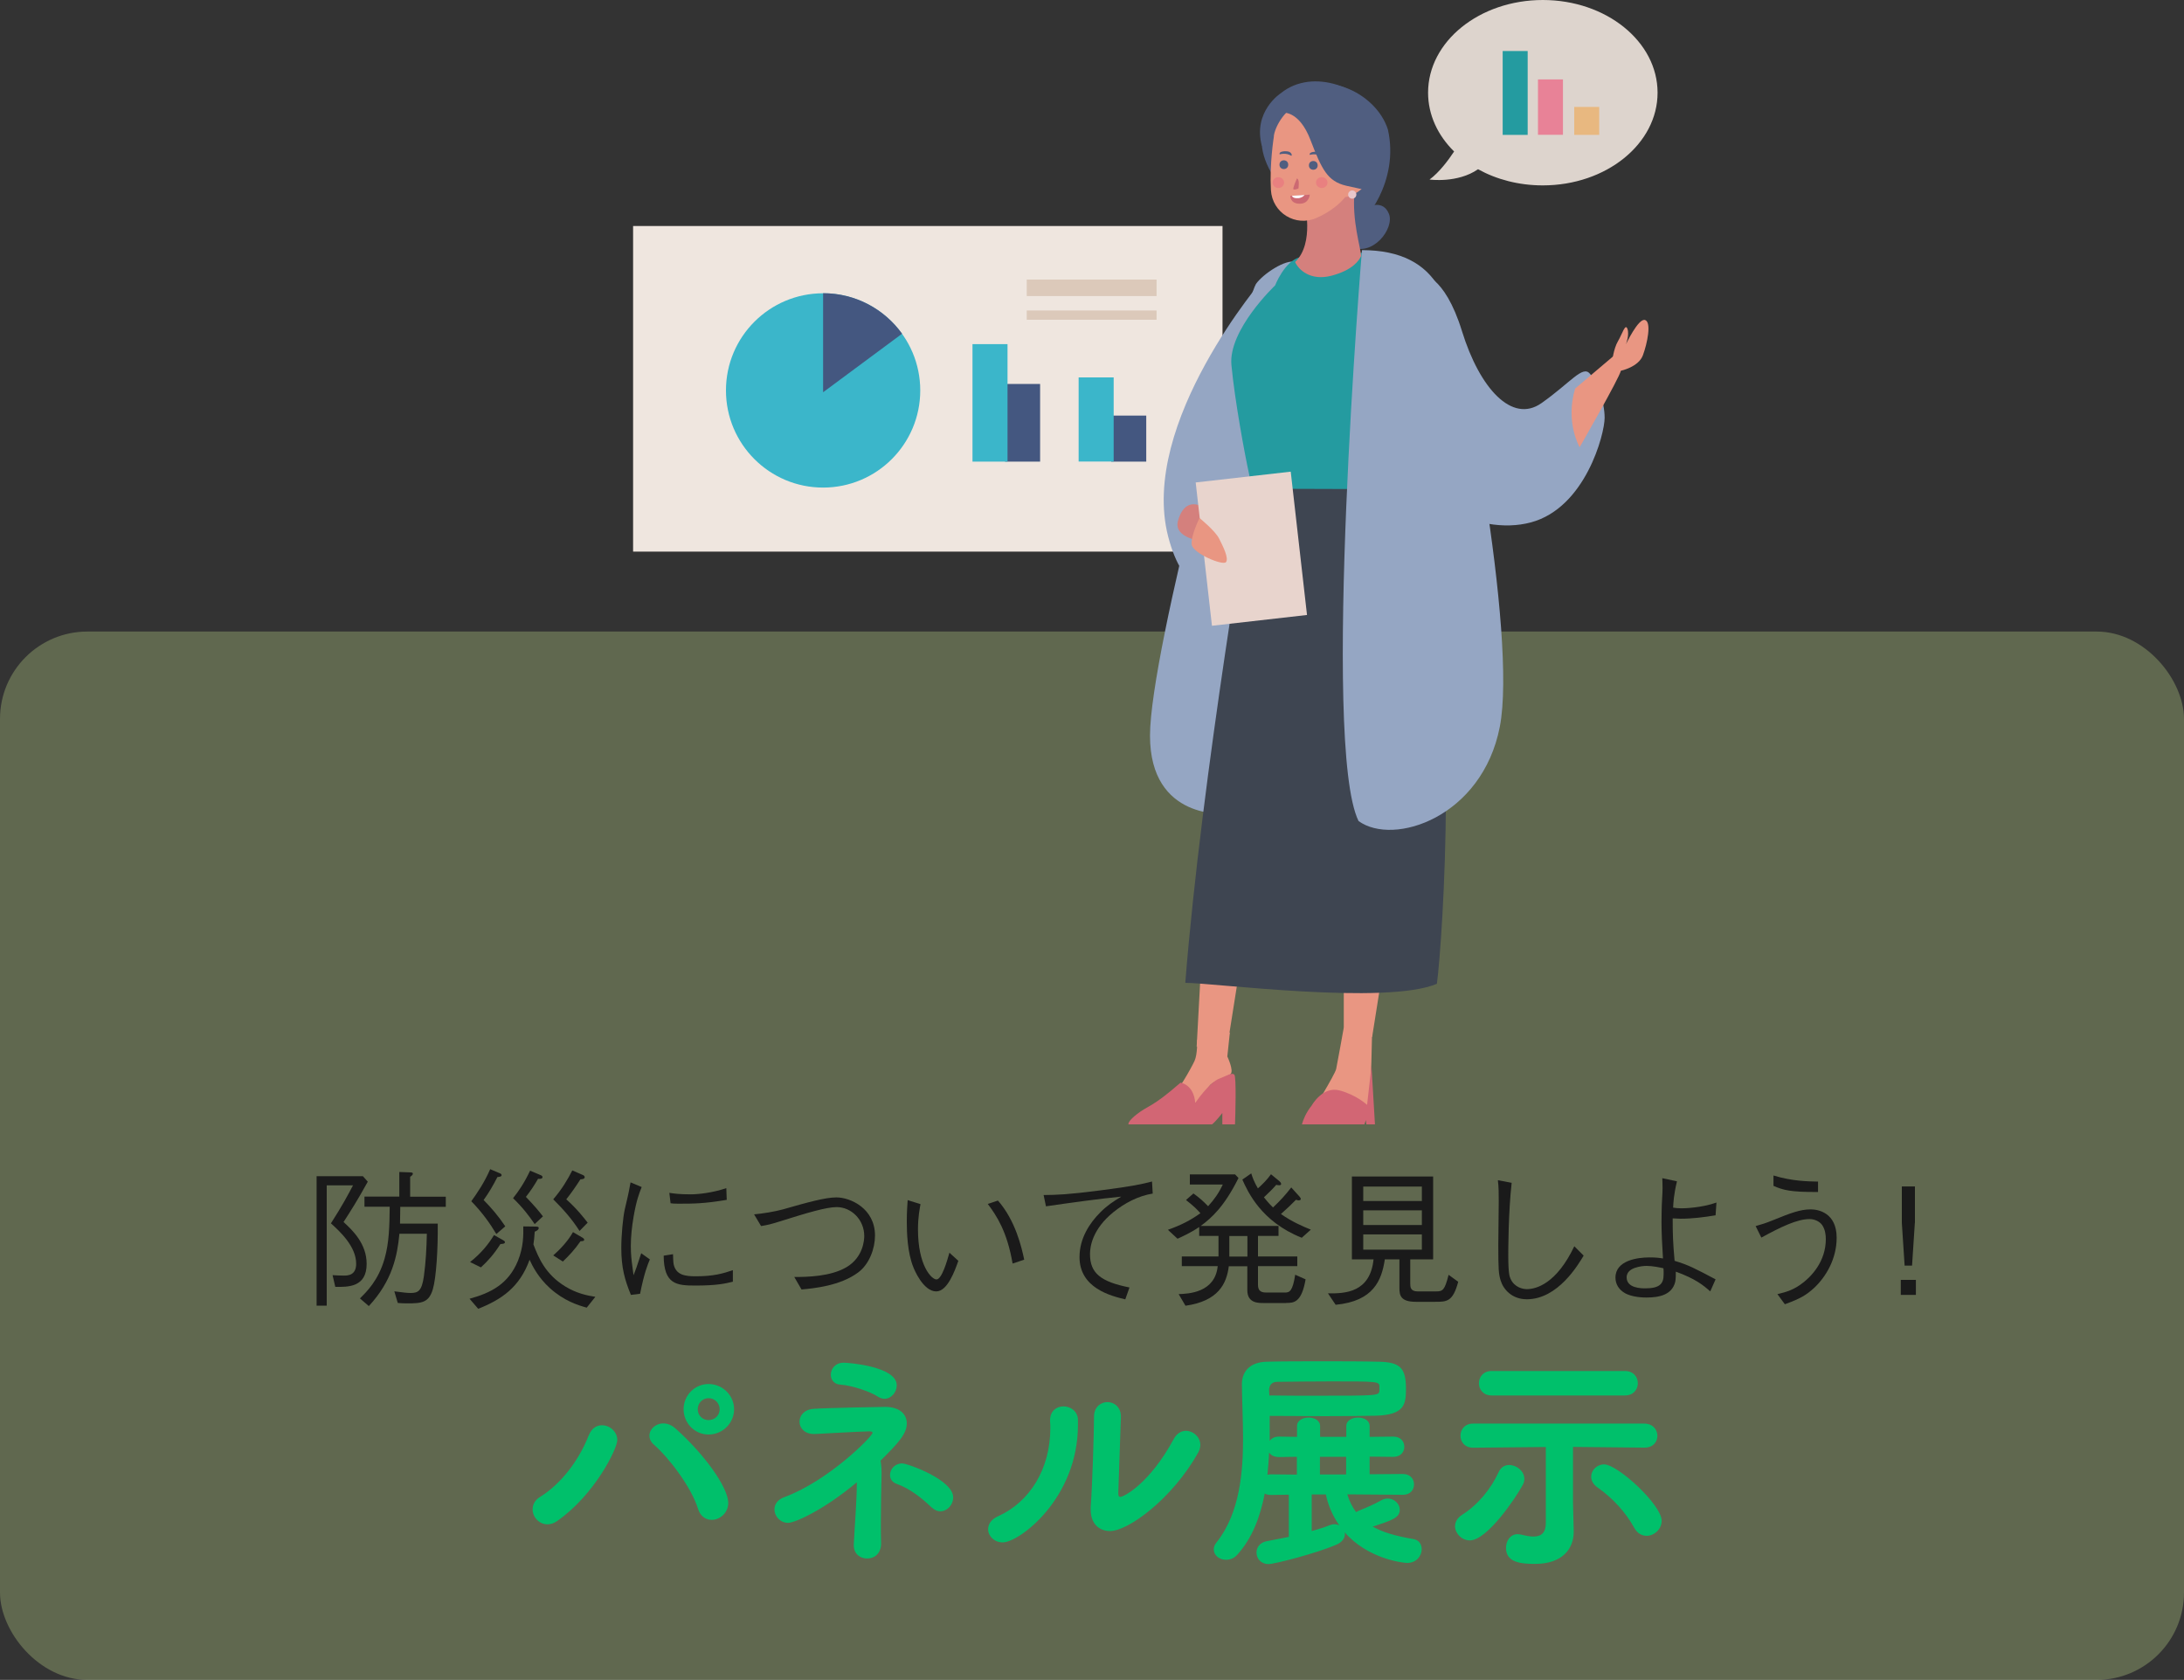 <?xml version="1.0" encoding="UTF-8"?>
<svg id="_レイヤー_2" data-name="レイヤー 2" xmlns="http://www.w3.org/2000/svg" viewBox="0 0 250 192.29">
  <rect x="0" y="0" width="250" height="192.29" fill="#333333" stroke="none"/>
  <defs>
    <style>
      .cls-1 {
        fill: #00c06b;
      }

      .cls-2 {
        fill: #e8d4cd;
      }

      .cls-3 {
        fill: #e99682;
      }

      .cls-4 {
        fill: #e8b880;
      }

      .cls-5 {
        fill: #e8c7cb;
      }

      .cls-6 {
        fill: #e98080;
      }

      .cls-7 {
        fill: #e88297;
      }

      .cls-8 {
        fill: #fff;
      }

      .cls-9 {
        fill: #efe6df;
      }

      .cls-10 {
        fill: #ddd4cd;
      }

      .cls-11 {
        fill: #cc6972;
      }

      .cls-12 {
        fill: #d26674;
      }

      .cls-13 {
        fill: #d4807d;
      }

      .cls-14 {
        fill: #dcc9ba;
      }

      .cls-15 {
        fill: #445780;
      }

      .cls-16 {
        fill: #3e4551;
      }

      .cls-17 {
        fill: #1a1a1a;
      }

      .cls-18 {
        fill: #95a6c3;
      }

      .cls-19 {
        fill: #464f6a;
      }

      .cls-20 {
        fill: #3bb6ca;
      }

      .cls-21 {
        fill: #505e80;
      }

      .cls-22 {
        fill: #249ba0;
      }

      .cls-23 {
        fill: #cae490;
        opacity: .3;
      }
    </style>
  </defs>
  <g id="elements">
    <g>
      <rect class="cls-23" y="72.29" width="250" height="120" rx="10" ry="10"/>
      <g>
        <g>
          <rect class="cls-9" x="72.47" y="25.87" width="67.47" height="37.27"/>
          <g>
            <circle class="cls-20" cx="94.22" cy="44.69" r="11.12"/>
            <path class="cls-15" d="M94.22,33.56v11.34l9.04-6.7c-2.02-2.81-5.31-4.64-9.04-4.64Z"/>
          </g>
          <g>
            <rect class="cls-15" x="115.05" y="43.95" width="4.01" height="8.89"/>
            <rect class="cls-20" x="111.32" y="39.39" width="4.01" height="13.45"/>
          </g>
          <g>
            <rect class="cls-15" x="127.2" y="47.57" width="4.01" height="5.27"/>
            <rect class="cls-20" x="123.47" y="43.2" width="4.01" height="9.63"/>
          </g>
        </g>
        <rect class="cls-14" x="117.53" y="32" width="14.86" height="1.89"/>
        <rect class="cls-14" x="117.53" y="35.54" width="14.86" height="1.06"/>
      </g>
      <g>
        <g>
          <path class="cls-18" d="M144.72,31.78s-14.37,16.62-11,29.64c3.37,13.02,14.15,3.59,16.62-3.37,2.47-6.96-.45-31.44-5.61-26.27Z"/>
          <path class="cls-21" d="M156.63,23.69s1.68-.9,2.36,.79c.67,1.68-1.91,5.05-4.49,3.71s1.12-4.49,2.13-4.49Z"/>
          <path class="cls-21" d="M146.97,11.45s-4.6,2.81-1.46,8.31c3.14,5.5,8.53,4.72,9.54,6.06,1.12-.11,5.17-5.05,3.82-11-1.35-4.27-7.75-7.41-11.9-3.37Z"/>
          <path class="cls-18" d="M148.25,29.99l-7.85,63.15s-8.76,.84-8.76-8.93,10.78-49.35,12.13-51.71c.84-1.18,3.4-2.84,4.48-2.52Z"/>
          <polygon class="cls-3" points="153.82 111.83 153.82 118.68 157.07 118.68 158.76 108.02 153.82 111.83"/>
          <polygon class="cls-3" points="137.42 111.72 136.98 119.81 140.68 118.57 142.37 107.9 137.42 111.72"/>
          <g>
            <g>
              <path class="cls-3" d="M137.03,119.05s.07,1.58-.29,2.38c-.36,.79-2.11,3.96-2.97,4.39-.86,.43-1.4,1.3-1.62,1.3s.13-.07,1.28-.22c1.15-.14,1.66,.36,3.1-.43,1.44-.79,1.51-1.8,2.02-2.3s1.87-.86,2.3-1.22-.36-2.02-.36-2.02l.29-2.74-3.74,.86Z"/>
              <path class="cls-12" d="M138.75,128.7c.47-.39,1.17-1.3,1.17-1.3v1.3h1.45c.04-1.03,.17-5.44-.08-5.69-.29-.29-1.01,.2-1.66,.43-1.22,.43-2.81,2.81-2.81,2.81-.18-2.16-1.69-2.32-1.69-2.32-3.34,2.92-3.64,2.54-5.01,3.62-.83,.65-.97,.99-.95,1.15h9.58Z"/>
            </g>
            <path class="cls-19" d="M143.77,53.26s-2.05,7.13,1.94,13.83c1.3,.86-.11,.32-.11,.32l7.13-12.42-9.29-1.84"/>
          </g>
          <path class="cls-3" d="M153.81,117.68s-.72,4.03-.86,4.68-2.88,5.11-2.88,5.11h6.48s.36-2.66,.43-5.91c.07-3.24,.14-5.69,.14-5.69l-3.31,1.8Z"/>
          <path class="cls-22" d="M143.23,55.95s.25,.58-.25-1.69-1.64-8.44-2.02-12.47c-.38-4.03,5-9.12,5-9.12,0,0,1.05-2.73,2.82-3.23,1.76-.5,6.8-.5,6.8-.5,0,0,7.18-.13,8.69,4.54,1.72,2.77-2.04,10.29-2.52,11.21-5.38,10.45-2.75,11.13-2.89,11.31,0,0-5.85,2.72-10.39,2.34-4.54-.38-5.24-2.39-5.24-2.39Z"/>
          <path class="cls-13" d="M149.32,23.19s1.2,4.66-1.07,6.8c.38,.88,1.76,2.2,4.16,1.57,2.39-.63,3.15-1.7,3.4-2.27-.06-.94-1.07-4.09-.76-7.31l-5.73,1.2Z"/>
          <path class="cls-3" d="M145.82,15.62s-.51,3.14-.34,6.13c.15,2.61,2.82,4.25,5.21,3.2,1.12-.49,2.22-1.21,3.02-2.07,2.18-2.36,2.81-6.35,1.81-8.8-1-2.45-5.62-2.54-7.08-2s-2.54,2.54-2.63,3.54Z"/>
          <path class="cls-3" d="M154.19,20.32s1.72-1.88,2.42-.47c.7,1.41-2.89,3.44-2.97,2.42-.08-1.02,.55-1.95,.55-1.95Z"/>
          <path class="cls-12" d="M156.18,128.7c.11-.26,.16-.5,.16-.5l.07,.5h.98l-.4-6.7-.5,4.47s-1.22-1.15-3.17-1.66c-1.94-.5-3.17,1.73-3.17,1.73-.68,.85-.98,1.65-1.12,2.16h7.15Z"/>
          <g>
            <g>
              <circle class="cls-21" cx="150.33" cy="18.93" r=".5"/>
              <circle class="cls-21" cx="146.96" cy="18.85" r=".5"/>
              <g>
                <path class="cls-11" d="M147.7,22.42l2.23-.14s-.06,1.04-1.16,1.04-1.07-.9-1.07-.9Z"/>
                <path class="cls-8" d="M148.57,22.69c.4-.03,.63-.21,.77-.37l-1.46,.09c.06,.14,.23,.31,.69,.27Z"/>
              </g>
              <path class="cls-21" d="M149.93,17.73s.72-.23,1.33,.16c.13-.03,.03-.39-.32-.48s-1.13-.04-1.01,.32Z"/>
              <path class="cls-21" d="M146.48,17.67s.72-.23,1.33,.16c.13-.03,.03-.39-.32-.48-.35-.09-1.13-.04-1.01,.32Z"/>
              <ellipse class="cls-6" cx="151.3" cy="20.9" rx=".66" ry=".62"/>
              <ellipse class="cls-6" cx="146.33" cy="20.9" rx=".66" ry=".62"/>
            </g>
            <path class="cls-11" d="M148.45,20.43s-.47,1.08-.4,1.22c.07,.14,.58-.07,.58-.07,0,0,.18-1.08-.18-1.15Z"/>
          </g>
          <path class="cls-21" d="M146.61,10.67s-3.24,2.09-2.16,6.05c1.35-3.69,2.38-3.82,2.38-3.82,0,0,1.87-.29,3.17,3.1,1.3,3.38,1.94,4.75,4.1,5.26,2.16,.5,3.6,.72,3.6,.72,0,0,1.8-5.33,.14-8.57-1.66-3.24-7.49-5.76-11.23-2.74Z"/>
          <path class="cls-5" d="M155.26,22.27c0,.26-.21,.47-.47,.47s-.47-.21-.47-.47,.21-.47,.47-.47,.47,.21,.47,.47Z"/>
          <path class="cls-16" d="M143.23,55.95c.18-1.13-5.69,32.86-7.55,56.55,3.2,0,22.96,2.58,28.8,.11,.67-4.94,2.69-35.93-1.8-47.83-3.37-6.96-3.83-8.79-3.83-8.79l-15.63-.05Z"/>
          <path class="cls-18" d="M155.9,28.63s-4.66,56.59-.39,65.35c4.04,2.92,14.15-.45,16.17-10.78,2.02-10.33-4.27-44.24-6.96-50.3-1.57-2.69-4.35-4.27-8.81-4.27Z"/>
          <g>
            <path class="cls-18" d="M162.63,31.33s2.69,0,4.72,6.57,5.73,10.61,9.09,8.25,4.72-4.38,5.56-3.37,1.68,3.2,1.68,5.05-2.19,10.27-8.42,11.96c-6.23,1.68-14.47-2.82-17.01-9.77-2.53-6.91-2.02-19.87,4.38-18.7Z"/>
            <path class="cls-3" d="M180.32,44.46l4.38-3.71s.67,.51,.84,1.68c-.17,.84-4.72,8.76-4.72,8.76,0,0-1.68-2.86-.51-6.74Z"/>
            <path class="cls-3" d="M184.53,41.43s.17-1.52,.67-2.36,.84-2.11,1.09-1.43-.17,1.77-.17,1.77c0,0,1.43-3.03,2.19-2.78s.25,2.69-.25,4.04-2.53,1.77-2.53,1.77l-1.01-1.01Z"/>
          </g>
          <path class="cls-13" d="M137.76,61.98s-3.48-.34-2.92-2.36c.56-2.02,1.8-2.36,3.26-1.35,1.46,1.01,1.35,3.14-.34,3.71Z"/>
          <rect class="cls-2" x="137.76" y="54.57" width="10.95" height="16.51" transform="translate(-6.17 16.55) rotate(-6.48)"/>
          <path class="cls-3" d="M137.31,59.29s-1.01,2.02-.9,3.03c.11,1.01,3.59,2.47,3.93,2.02s-.34-1.8-.79-2.69c-.45-.9-2.25-2.36-2.25-2.36Z"/>
        </g>
        <path class="cls-10" d="M176.61,0c-7.26,0-13.14,4.75-13.14,10.61,0,2.55,1.12,4.9,2.98,6.73-.66,1-1.71,2.4-2.81,3.21,0,0,3.2,.45,5.55-1.18,2.11,1.17,4.66,1.85,7.41,1.85,7.26,0,13.14-4.75,13.14-10.61s-5.88-10.61-13.14-10.61Z"/>
        <g>
          <rect class="cls-22" x="172.01" y="5.84" width="2.86" height="9.6"/>
          <rect class="cls-7" x="176.05" y="9.09" width="2.86" height="6.34"/>
          <rect class="cls-4" x="180.2" y="12.24" width="2.86" height="3.2"/>
        </g>
      </g>
      <g>
        <path class="cls-1" d="M67.4,164.3c.32-.84,.92-1.16,1.51-1.16,.89,0,1.75,.73,1.75,1.7s-2.56,6.24-6.88,9.26c-.38,.27-.76,.38-1.11,.38-.97,0-1.7-.84-1.7-1.7,0-.54,.24-1.08,.89-1.46,2.46-1.54,4.45-4.26,5.53-7.02Zm12.5,8.4c-.78-2.51-3.35-5.86-5.05-7.34-.35-.3-.51-.67-.51-1.03,0-.73,.7-1.4,1.59-1.4,.43,0,.92,.16,1.38,.57,3.27,2.89,6.05,6.75,6.05,8.53,0,1.16-.97,1.94-1.89,1.94-.65,0-1.3-.38-1.57-1.27Zm1.21-8.5c-1.59,0-2.86-1.3-2.86-2.89s1.27-2.89,2.86-2.89,2.92,1.29,2.92,2.89-1.32,2.89-2.92,2.89Zm0-4.16c-.7,0-1.24,.57-1.24,1.27s.54,1.24,1.24,1.24,1.27-.54,1.27-1.24-.57-1.27-1.27-1.27Z"/>
        <path class="cls-1" d="M90.22,174.31c-.92,0-1.57-.76-1.57-1.54,0-.54,.32-1.11,1.13-1.4,5.05-1.86,10.1-6.96,10.1-7.37,0-.11-.11-.16-.4-.16-1.4,.03-4.48,.22-6.18,.3h-.13c-1.08,0-1.65-.7-1.65-1.4s.51-1.4,1.62-1.48c1.57-.11,7.77-.22,8.18-.22,1.7,0,2.48,.86,2.48,1.89,0,1.19-.97,2.24-3,4.26,.05,.32,.11,.7,.11,1.32v.43c-.03,1.4-.08,3.37-.08,5.29,0,.86,0,1.67,.03,2.43,.03,.81-.46,1.73-1.62,1.73-.76,0-1.51-.51-1.51-1.51v-.08c.11-2.27,.35-4.99,.35-7.13-3.91,3.27-7.15,4.64-7.85,4.64Zm10.28-14.44c-.89-.59-3-1.29-4.29-1.38-.73-.03-1.11-.57-1.11-1.13,0-.67,.51-1.38,1.48-1.38,.49,0,6.07,.41,6.07,2.59,0,.78-.62,1.54-1.4,1.54-.24,0-.49-.08-.76-.24Zm6.15,12.69c-1.08-1.05-2.51-2.19-3.99-2.7-.54-.19-.78-.59-.78-1.03,0-.65,.54-1.32,1.4-1.32,.59,0,5.83,1.86,5.83,3.89,0,.84-.67,1.59-1.48,1.59-.32,0-.65-.14-.97-.43Z"/>
        <path class="cls-1" d="M113.11,175.04c0-.57,.35-1.13,1.13-1.48,3.62-1.62,5.99-5.4,5.99-10.1,0-.24,0-.51-.03-.75v-.14c0-1.08,.76-1.59,1.54-1.59s1.62,.54,1.65,1.51v.62c0,8.42-6.72,13.44-8.61,13.44-.97,0-1.67-.73-1.67-1.51Zm15.2-12.88l-.3,8.72v.08c0,.27,.08,.38,.24,.38,.35,0,3.29-1.43,6.1-6.61,.35-.67,.89-.95,1.4-.95,.84,0,1.65,.7,1.65,1.62,0,.27-.08,.57-.24,.86-2.94,5.26-7.99,8.99-10.1,8.99-1.21,0-2.21-.81-2.21-2.43v-.32c.19-2.43,.38-8.77,.38-10.34,0-1.11,.78-1.67,1.54-1.67s1.54,.57,1.54,1.65v.03Z"/>
        <path class="cls-1" d="M154.23,171.07c.24,.78,.57,1.43,1,2.02,.11-.08,.22-.13,.35-.19,.89-.35,1.59-.65,2.62-1.21,.22-.11,.43-.16,.65-.16,.76,0,1.38,.62,1.38,1.27,0,.92-.84,1.21-3.1,1.94,1.13,.65,2.62,1.08,4.67,1.43,.65,.11,.94,.62,.94,1.16,0,.73-.57,1.57-1.67,1.57-.38,0-4.45-.41-7.15-3.51,.03,.08,.03,.13,.03,.22,0,.43-.3,.92-1,1.21-2.32,1-7.07,2.21-7.72,2.21-.92,0-1.4-.65-1.4-1.32,0-.57,.38-1.16,1.19-1.3l2.51-.49v-4.83l-2,.03c-.3,0-.57-.05-.76-.16-.51,2.67-1.43,5.1-3.13,6.99-.38,.43-.84,.59-1.3,.59-.76,0-1.4-.51-1.4-1.19,0-.24,.08-.51,.3-.78,2.73-3.4,3.05-8.26,3.05-11.88,0-2.08-.11-4.21-.13-6.21v-.05c0-1.46,.94-2.51,2.81-2.56,1.7-.05,4.02-.05,6.34-.05s4.72,0,6.53,.05c2.38,.05,3.1,.67,3.1,3.08,0,1.78-.14,3.02-3.51,3.1-1.67,.03-3.7,.05-5.8,.05s-4.29-.03-6.29-.03v2.86c.22-.3,.57-.49,1.08-.49l2.05,.03v-1.24c0-.65,.67-.97,1.32-.97s1.32,.32,1.32,.97v1.24h3v-1.24c0-.65,.68-.97,1.35-.97s1.32,.32,1.32,.97v1.24l2.7-.03c.86,0,1.27,.57,1.27,1.16s-.41,1.16-1.27,1.16l-2.7-.03v2.02l3.81-.03c.86,0,1.27,.59,1.27,1.19s-.4,1.19-1.27,1.19l-6.34-.05Zm-5.78-4.32l-2.05,.03c-.57,0-.92-.22-1.13-.51-.03,.84-.11,1.7-.19,2.54,.13-.03,.27-.05,.43-.05l2.94,.03v-2.02Zm9.45-8.04c0-.59-.27-.59-5.48-.59-2.24,0-4.48,.03-6.21,.05-.62,0-.94,.38-.94,.97l.03,.59c1.65,.03,3.43,.03,5.18,.03,7.31,0,7.37,0,7.42-.59v-.46Zm-7.75,12.36v4.18c.73-.22,1.43-.4,2-.65,.22-.08,.4-.13,.59-.13,.22,0,.41,.05,.57,.13-.84-1.19-1.32-2.46-1.54-3.54h-1.62Zm3.94-4.32h-3v2.02h3v-2.02Z"/>
        <path class="cls-1" d="M166.56,174.69c0-.46,.24-.94,.81-1.3,1.86-1.19,3.29-2.97,4.18-4.89,.27-.59,.73-.81,1.21-.81,.84,0,1.73,.7,1.73,1.59,0,.22-.05,.46-.19,.7-.73,1.38-4.05,6.34-6.05,6.34-.94,0-1.7-.81-1.7-1.65Zm21.65-8.99l-8.15-.08v6.42l.08,3.19v.11c0,1.92-1.27,3.67-4.43,3.67-1.62,0-3.32-.16-3.32-1.83,0-.81,.49-1.57,1.32-1.57,.14,0,.27,.03,.43,.05,.51,.13,1,.22,1.38,.22,.92,0,1.43-.43,1.43-1.59v-8.66l-8.31,.08h-.03c-.94,0-1.43-.67-1.43-1.38s.49-1.38,1.46-1.38h19.57c1,0,1.51,.7,1.51,1.4s-.49,1.35-1.48,1.35h-.03Zm-17.46-5.97c-.97,0-1.46-.7-1.46-1.4s.49-1.4,1.46-1.4h15.25c1,0,1.48,.7,1.48,1.4s-.49,1.4-1.48,1.4h-15.25Zm17.71,16.06c-.51,0-1.03-.27-1.38-.89-.97-1.78-2.48-3.43-4.21-4.64-.51-.35-.73-.81-.73-1.24,0-.73,.65-1.4,1.48-1.4,1.57,0,6.59,4.64,6.59,6.45,0,.97-.86,1.73-1.75,1.73Z"/>
      </g>
      <g>
        <path class="cls-17" d="M39.34,139.89c1.04,.95,2.63,2.48,2.63,4.78,0,2.69-2.14,2.65-3.59,2.63l-.31-1.34c.37,.02,.85,.05,1.24,.05,.48,0,1.46,0,1.46-1.36,0-1.99-1.89-3.72-2.89-4.62,1.31-2.04,1.92-3.2,2.53-4.35h-3.01v13.77h-1.16v-14.82h5.3l.56,.63c-1.19,2.16-2.04,3.48-2.79,4.64Zm6.48-1.77c0,.46-.02,1.44-.03,1.94h4.32c.03,2.84-.17,6.19-.56,7.5-.46,1.56-1.27,1.63-2.97,1.63-.41,0-.7-.02-1.05-.05l-.39-1.33c.99,.14,1.5,.19,1.87,.19,.85,0,1.27-.22,1.51-1.9,.22-1.61,.31-3.25,.34-4.88h-3.14c-.24,2.52-.8,5.37-3.5,8.28l-1.02-.88c.78-.76,2.11-2.06,2.82-4.54,.54-1.87,.56-3.83,.59-5.95h-2.89v-1.16h3.99v-2.82l1.31,.05c.14,0,.24,.05,.24,.14,0,.15-.15,.25-.31,.36v2.28h4.08v1.16h-5.2Z"/>
        <path class="cls-17" d="M67.17,149.68c-.99-.27-2.6-.77-4.22-2.23-1.36-1.24-1.99-2.52-2.33-3.25-1.14,3.16-3.23,4.56-5.88,5.61l-.99-1.15c2.5-.68,4.47-1.73,5.54-4.35,.63-1.56,.63-2.91,.61-3.93l1.41,.02c.22,0,.36,.03,.36,.15,0,.24-.32,.38-.46,.43-.05,.68-.08,1.04-.15,1.46,.58,1.5,1.34,3.4,3.64,4.81,1.27,.78,2.48,1.04,3.45,1.19l-.99,1.24Zm-9.89-7.28c-.7,1.12-1.43,1.94-2.23,2.67l-1.24-.61c1.31-1.04,2.11-2.06,2.74-3.09l1.05,.59c.08,.05,.2,.12,.2,.22,0,.2-.27,.2-.53,.22Zm-.46-1.14c-.71-1.19-1.6-2.46-2.87-3.76,.66-.92,1.51-2.16,2.16-3.67l1.04,.44c.14,.05,.27,.12,.27,.24,0,.19-.31,.2-.48,.22-.54,1.04-.95,1.75-1.58,2.63,.87,.88,1.65,1.78,2.48,3.01l-1.02,.88Zm4.39-1.14c-.68-.99-1.39-1.92-2.48-2.97,.65-.82,1.27-1.72,1.95-3.15l1.16,.49c.14,.05,.26,.12,.26,.24,0,.24-.36,.22-.51,.2-.42,.73-.78,1.29-1.39,2.07,.95,.99,1.48,1.62,1.95,2.23l-.94,.88Zm5.13,.78c-.87-1.36-1.84-2.46-3.01-3.62,1.04-1.22,1.67-2.31,2.18-3.31l1.22,.53c.05,.02,.2,.1,.2,.24,0,.22-.29,.24-.49,.25-.58,.9-1.04,1.56-1.62,2.29,1.19,1.05,1.97,2.06,2.45,2.67l-.93,.95Zm.1,1.19c-.65,.94-1.29,1.62-2.01,2.31l-1.1-.7c.83-.73,1.7-1.67,2.26-2.67l1.09,.64c.15,.09,.19,.17,.19,.24,0,.14-.14,.15-.42,.17Z"/>
        <path class="cls-17" d="M73.45,135.88c-.31,.78-.61,1.58-.92,3.37-.19,1.11-.32,2.24-.32,3.37,0,.94,.08,1.67,.19,2.43,.07,.51,.08,.58,.12,.92,.22-.54,.36-.92,.88-2.52l.99,.71c-.25,.58-.65,1.56-1.12,3.93l-1.05,.13c-.71-1.73-1.1-3.11-1.1-5.39,0-1.44,.19-3.45,.39-4.37,.37-1.58,.41-1.75,.48-2.12,.14-.73,.15-.82,.19-1l1.29,.54Zm3.59,7.7c0,.17,.03,.97,.07,1.12,.27,1.26,1.33,1.39,2.55,1.39,2.02,0,3.11-.32,4.23-.7v1.32c-.9,.22-1.85,.44-4.3,.44-2.16,0-3.6-.15-3.62-3.42l1.07-.17Zm-.41-7.04c.44,.07,1.14,.17,2.43,.17,.83,0,2.5-.17,4.08-.71l.05,1.34c-2.6,.44-3.84,.44-5.58,.44-.44,0-.61-.02-.85-.05l-.14-1.19Z"/>
        <path class="cls-17" d="M86.31,139c.97-.08,2.35-.31,3.28-.56,2.8-.8,4.86-1.38,6.15-1.38,1.6,0,4.42,1.26,4.42,4.37,0,1.48-.65,3.26-1.9,4.2-2.07,1.56-5.12,1.84-6.51,1.97l-.83-1.43c1.51,0,4.15-.05,5.97-1.12,1.96-1.15,2.04-3.2,2.04-3.57,0-1.85-1.46-3.31-3.16-3.31-1.17,0-3.33,.64-6.41,1.61-1.22,.38-1.46,.43-2.24,.56l-.8-1.34Z"/>
        <path class="cls-17" d="M105.37,137.83c-.08,.46-.29,1.44-.29,2.89,0,4.15,1.55,5.73,2.12,5.73,.61,0,1.22-2.14,1.48-3.06l1.02,.93c-.39,1.11-1.24,3.5-2.53,3.5-1.51,0-2.55-2.58-2.62-2.77-.68-1.68-.75-3.93-.75-5.23,0-1.17,.07-1.97,.1-2.45l1.46,.46Zm8.86-.41c2.01,2.28,2.72,5.37,3.01,6.77l-1.33,.44c-.63-3.67-1.82-5.46-2.84-6.82l1.16-.39Z"/>
        <path class="cls-17" d="M119.48,136.79c1.53-.02,2.63-.04,6.46-.53,3.79-.49,4.73-.71,5.93-1.02l.08,1.38c-1.65,.27-3.18,1.07-4.49,2.12-2.4,1.94-2.69,3.93-2.69,4.81,0,2.18,1.22,3.16,4.52,3.82l-.48,1.36c-1.65-.39-5.24-1.29-5.24-4.84,0-2.18,1.19-3.93,2.38-5.12,.78-.78,1.43-1.21,2.4-1.8-2.5,.24-5.8,.7-8.62,1.11l-.27-1.29Z"/>
        <path class="cls-17" d="M147.19,149.15h-2.57c-.61,0-1.84,0-1.84-1.46v-2.75h-2.12c-.25,1.99-1.19,3.99-4.96,4.52l-.78-1.33c1.1-.04,4.16-.15,4.47-3.2h-4.11v-1.11h4.2v-2.35h-2.21v-1.02c-.97,.66-1.99,1.12-2.48,1.34l-1.1-1.02c1.51-.54,2.55-1.07,3.72-1.9-.36-.41-.77-.83-1.65-1.51l.85-.75c.71,.51,1.09,.85,1.68,1.46,.71-.78,1.22-1.5,1.68-2.48h-3.77v-1.16h5.18l.39,.41c-1.63,3.28-3.08,4.57-4.33,5.49h8.91v1.14h-2.35v2.35h4.5v1.11h-4.5v2.12c0,.58,.22,.9,.92,.9h2.18c.51,0,.87-.14,1.16-2.04l1.19,.53c-.46,2.7-1.38,2.7-2.24,2.7Zm-4.4-7.67h-2.07v2.35h2.07v-2.35Zm6.2,.19c-4.62-1.84-6.15-5.25-6.78-6.65l1.02-.71c.14,.46,.31,.94,.76,1.72,.49-.44,1.02-.95,1.5-1.62l.97,.8c.05,.05,.19,.17,.19,.31s-.15,.15-.24,.15c-.12,0-.26-.03-.32-.05-.46,.53-.78,.83-1.41,1.43,.12,.15,.58,.73,1.04,1.16,.87-.82,1.36-1.36,2.09-2.29l.92,1.02c.1,.12,.17,.21,.17,.29,0,.15-.15,.17-.24,.17-.1,0-.2-.03-.31-.07-.63,.63-.92,.92-1.72,1.63,1.27,.9,2.58,1.45,3.42,1.79l-1.05,.94Z"/>
        <path class="cls-17" d="M164.29,149.01h-2.23c-1.75,0-1.87-.76-1.87-1.58v-3.28h-1.67c-.36,2.4-1.29,4.79-5.63,5.2l-.88-1.31c1.99,.04,4.83-.1,5.22-3.89h-2.48v-9.48h9.3v9.48h-2.62v2.75c0,.39,0,.92,.85,.92h2.09c.78,0,1-.12,1.45-1.9l1.1,.8c-.61,2.29-1.31,2.29-2.63,2.29Zm-1.53-13.19h-6.71v1.65h6.71v-1.65Zm0,2.72h-6.71v1.68h6.71v-1.68Zm0,2.75h-6.71v1.75h6.71v-1.75Z"/>
        <path class="cls-17" d="M173.04,135.38c-.39,3.45-.39,7.9-.39,8.3,0,2.09,.15,2.45,.25,2.67,.44,1.02,1.43,1.21,1.87,1.21,1.09,0,3.4-.63,5.44-4.91l1.07,1.07c-.61,1.02-2.94,5-6.51,5-1.68,0-2.67-1.11-2.99-2.14-.24-.77-.27-1.33-.27-4.11,0-.8,.05-4.27,.05-4.98,0-.77,0-1.63-.1-2.4l1.58,.3Z"/>
        <path class="cls-17" d="M195.77,147.82c-.78-.7-1.7-1.45-3.94-2.26,0,.37,0,.85-.07,1.17-.36,1.48-1.82,1.79-3.28,1.79-.25,0-1.7,0-2.57-.56-.58-.36-.99-.95-.99-1.72,0-1.99,2.57-2.31,3.88-2.31,.77,0,1.12,.05,1.56,.12-.1-1.48-.17-3.04-.17-4.16,0-.63,.02-1.94,.07-2.67,.03-.68,.05-.73,.05-1.21,0-.59-.02-.83-.03-1.15l1.68,.36c-.37,1.53-.41,2.43-.44,3.01,.31,.05,.56,.08,.97,.08,.29,0,2.28-.05,3.99-.66l-.1,1.46c-1.33,.22-2.67,.39-4.01,.39-.2,0-.41-.02-.9-.04,0,1.84,.03,2.75,.22,4.86,1.6,.48,2.33,.87,4.69,2.12l-.61,1.38Zm-7.28-2.92c-.29,0-.83,.04-1.39,.24-.25,.1-.9,.36-.9,1.07,0,1.26,1.72,1.26,2.14,1.26,1.65,0,2.09-.54,2.09-1.55,0-.08,.02-.49-.02-.75-.37-.08-1.22-.27-1.92-.27Z"/>
        <path class="cls-17" d="M200.94,140.35c.83-.24,1.12-.32,2.01-.68,2.01-.82,3.13-1.24,4.32-1.24,.87,0,2.97,.39,2.97,3.25,0,2.38-1.19,4.44-2.58,5.74-.9,.83-1.61,1.24-3.35,1.87l-.85-1.16c1.02-.24,1.65-.43,2.57-1.04,1.36-.94,2.97-2.72,2.97-5.27,0-.44-.07-1.09-.42-1.6-.32-.44-.9-.68-1.44-.68-1.43,0-3.28,.9-5.52,2.12l-.66-1.33Zm2.07-5.8c2.11,.66,4.03,.68,5.1,.7v1.19c-3.2,.02-3.99-.22-5.1-.7v-1.19Z"/>
        <path class="cls-17" d="M219.31,146.5v1.72h-1.73v-1.72h1.73Zm-.12-6.53l-.32,4.9h-.85l-.32-4.9v-4.16h1.5v4.16Z"/>
      </g>
    </g>
  </g>
</svg>